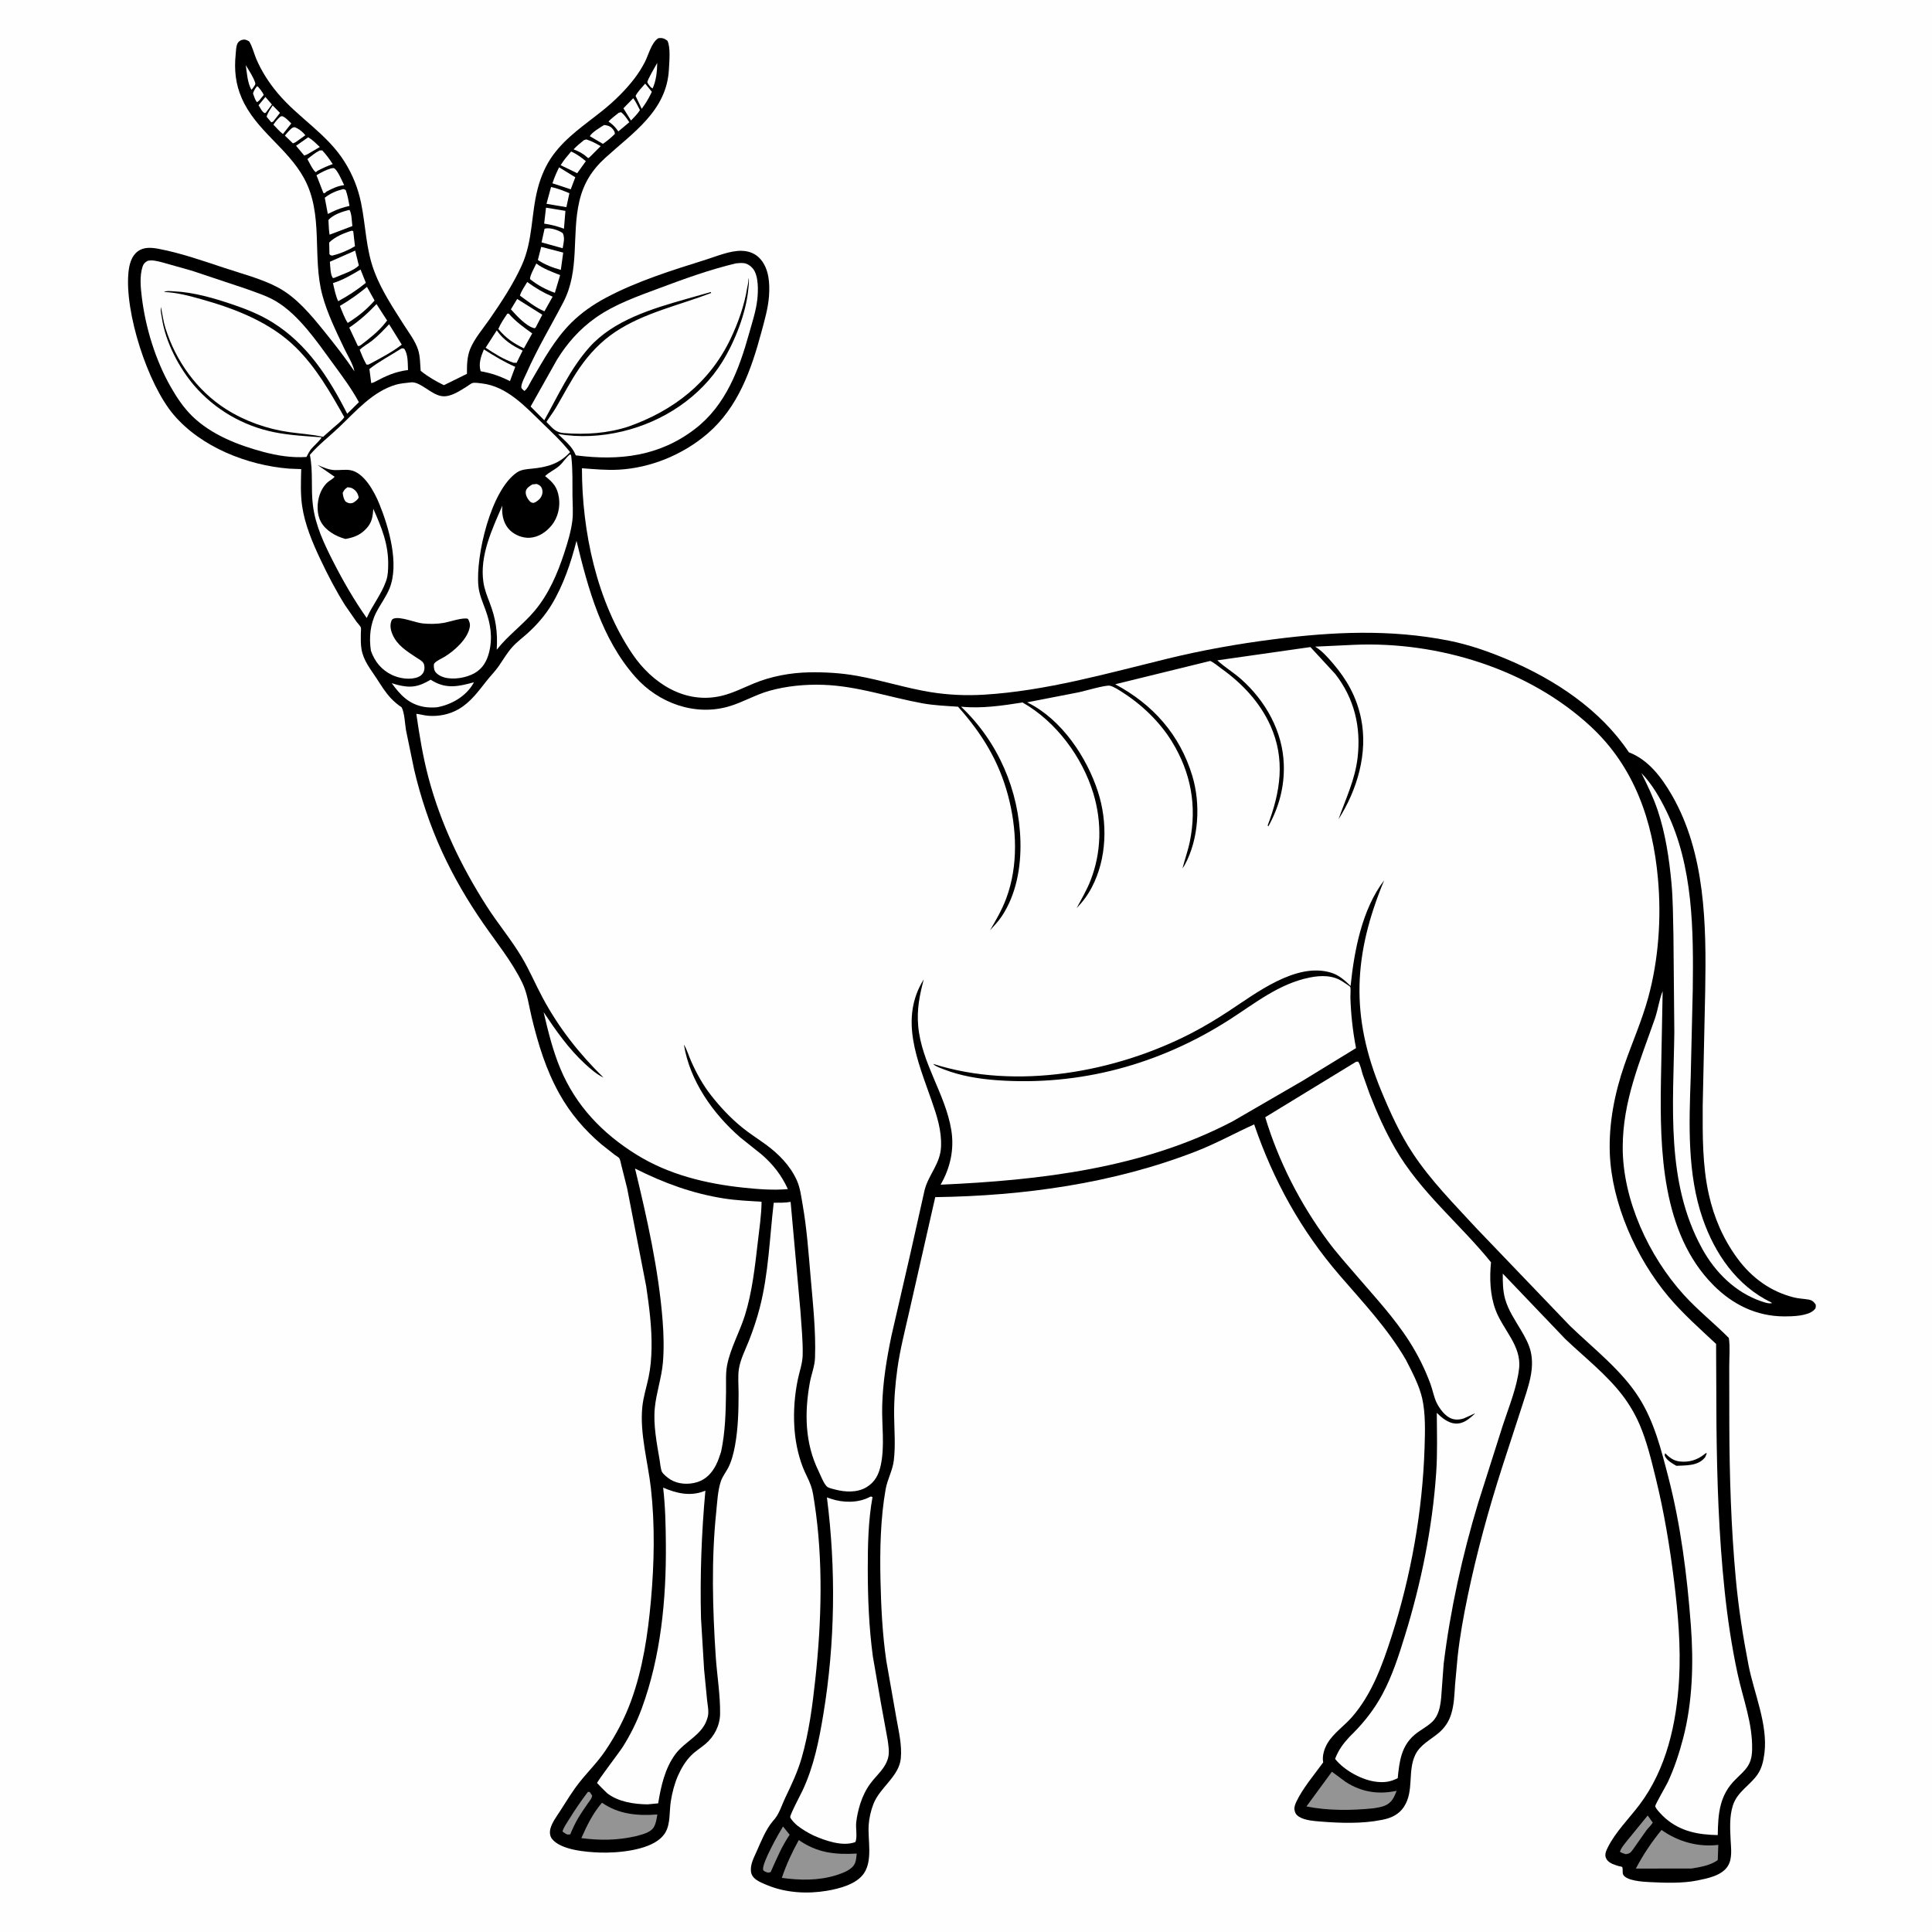 <svg version="1.1" xmlns="http://www.w3.org/2000/svg" style="display: block;" viewBox="0 0 2048 2048" width="1024" height="1024">
<path transform="translate(0,0)" fill="rgb(254,254,254)" d="M -0 -0 L 2048 0 L 2048 2048 L -0 2048 L -0 -0 z"/>
<path transform="translate(0,0)" fill="rgb(0,0,0)" d="M 697.906 40.5 C 702.009 39.923 704.233 40.721 707.5 43.181 C 711.01 50.493 709.494 65.112 709.074 73.446 C 706.858 117.459 671.009 140.555 641.5 167.437 C 627.351 180.327 618.483 194.64 614.116 213.406 C 605.753 249.346 614.898 286.23 597.141 320.384 C 584.242 345.195 569.587 369.461 558.327 395.079 C 556.627 398.949 552.466 406.326 552.605 410.522 C 552.655 412.036 554.764 413.415 555.827 414.432 C 558.947 412.564 561.457 406.556 563.356 403.319 C 575.878 381.977 588.031 359.495 605.771 341.954 C 616.547 331.299 628.925 322.767 642.268 315.65 C 675.328 298.015 712.564 286.461 748.245 275.255 C 759.844 271.612 774.315 265.416 786.625 265.888 C 794.373 266.184 801.209 268.919 806.307 274.906 C 815.256 285.416 816.096 300.457 815.194 313.552 C 814.299 326.536 810.436 339.711 807.066 352.234 C 796.31 392.21 782.406 431.773 750.155 459.529 C 724.233 481.839 689.99 496.002 655.835 497.885 C 642.887 498.598 629.79 497.31 616.879 496.369 C 616.889 563.168 632.502 637.438 670.488 693.424 C 691.417 724.271 726.162 746.781 764.789 737.647 C 776.905 734.782 788.017 729.02 799.466 724.311 C 817.431 716.922 838.025 713.085 857.431 712.721 C 874.525 712.4 891.42 713.372 908.274 716.377 C 934.561 721.063 960.079 729.398 986.453 733.683 C 1004.87 736.676 1024.06 737.513 1042.69 736.414 C 1108.17 732.552 1173.65 713.837 1237.14 698.335 C 1274.61 689.187 1311.76 682.57 1350 677.679 C 1412.56 669.678 1473.56 666.791 1535.84 679.111 C 1557.26 683.35 1578.4 690.769 1598.48 699.28 C 1648.13 720.325 1696.3 752.044 1726.68 797.469 C 1747.39 805.39 1761.43 824.188 1772.16 842.736 C 1807.92 904.583 1808.81 980.619 1807.59 1050 L 1804.94 1172.2 C 1804.83 1203.43 1804.56 1235.35 1811.39 1266 C 1816.91 1290.78 1826.65 1313.39 1841.69 1333.89 C 1856.76 1354.44 1876.96 1369.22 1901.84 1375.38 C 1906.91 1376.64 1912.11 1376.72 1917.22 1377.62 C 1921.01 1378.29 1922.68 1379.92 1924.77 1383 C 1924.79 1386.12 1925.09 1386.71 1922.63 1388.96 C 1915.86 1395.13 1899.99 1395.46 1891.33 1395.44 C 1861.91 1395.34 1836.69 1382.93 1816.16 1362.22 C 1761.36 1306.95 1759.48 1218.86 1760.66 1146.09 L 1762.48 1050.65 C 1758.8 1059.68 1757.47 1070.59 1754.17 1080.04 C 1738.34 1125.45 1720.22 1166.89 1720.14 1216.13 C 1720.05 1271.86 1747.9 1331.83 1784.92 1372.58 C 1799.92 1389.1 1817.05 1402.58 1832.65 1418.3 C 1834.08 1427.98 1833.05 1439.09 1833.06 1448.91 L 1833.15 1509.54 C 1833.31 1564.36 1835 1619.09 1840.04 1673.69 C 1842.86 1704.29 1847.62 1734.83 1853.48 1765 C 1859.24 1794.64 1874.18 1827.9 1870.38 1858.36 L 1870.15 1860 C 1869.15 1867.36 1867.41 1874.62 1863.17 1880.84 C 1854.98 1892.86 1841.67 1899.11 1836.93 1913.86 C 1833.2 1925.49 1833.95 1938.14 1834.51 1950.14 C 1834.93 1959.14 1836.63 1970.15 1831.53 1978.17 C 1825.12 1988.24 1810.43 1991.1 1799.5 1993.33 C 1783.39 1996.61 1764.91 1995.9 1748.49 1995.1 C 1741.74 1994.76 1723.19 1993.76 1720.4 1986.68 C 1719.82 1985.21 1720.42 1980.31 1719.64 1979.29 C 1718.95 1978.38 1717.47 1978.62 1716.38 1978.28 C 1711.87 1976.87 1706.49 1975.49 1703.47 1971.53 C 1703.09 1971.02 1702.62 1970.14 1702.36 1969.55 C 1700.77 1965.85 1702.58 1961.88 1704.25 1958.5 C 1712.45 1941.94 1726.88 1927.75 1737.98 1913.04 C 1766.62 1875.1 1777.3 1826.39 1779.91 1779.78 C 1781.83 1745.4 1778.83 1710.54 1774.63 1676.42 C 1770.1 1639.64 1764.06 1603.13 1755.22 1567.13 C 1750.54 1548.08 1745.78 1528.02 1738 1509.98 C 1733.3 1499.07 1727.15 1488.63 1719.95 1479.18 C 1702.94 1456.89 1679.5 1438.67 1659.22 1419.35 L 1593.02 1350.07 C 1592.91 1359 1593.06 1368.34 1595.49 1377 C 1598.87 1389.03 1606.1 1399.51 1612.39 1410.16 C 1616.52 1417.16 1620.7 1424.62 1622.59 1432.59 C 1624.81 1441.97 1624.16 1451.37 1622.19 1460.73 C 1619.97 1471.26 1616.17 1481.66 1612.96 1491.93 L 1592.57 1554.62 C 1578.05 1599.73 1565.49 1645.52 1555.81 1691.92 C 1551.36 1713.29 1547.44 1734.88 1545.1 1756.59 L 1542.41 1786.08 C 1541.73 1796.57 1541.42 1807 1538.29 1817.11 C 1535.87 1824.92 1531.44 1831.58 1525.22 1836.86 C 1516.53 1844.22 1505.5 1849.38 1500.3 1860.1 C 1491.84 1877.55 1499.24 1898.43 1488.29 1915.21 C 1483.03 1923.27 1475.13 1927.06 1465.94 1928.93 L 1464 1929.3 C 1443.83 1933.34 1420.41 1932.58 1399.99 1930.93 C 1392.96 1930.36 1383.05 1929.7 1377 1925.8 C 1374.09 1923.93 1372.79 1921.92 1372.2 1918.5 C 1371.69 1915.62 1373.1 1912.18 1374.31 1909.64 C 1381.21 1895.2 1393.27 1881.21 1402.65 1868.19 C 1401.27 1861.49 1403.87 1853.34 1407.35 1847.63 C 1413.8 1837.04 1424.86 1829.6 1432.98 1820.35 C 1454.18 1796.19 1465.38 1764.96 1475.08 1734.81 C 1495.76 1670.57 1507.98 1601.85 1510.11 1534.4 C 1510.63 1517.86 1511.24 1498.77 1507.64 1482.62 C 1504.52 1468.59 1496.88 1454.33 1490.38 1441.58 C 1471.01 1408.24 1445.27 1381.09 1420.27 1352.12 C 1379.19 1304.52 1349.81 1251.36 1329.47 1191.89 C 1308.88 1201.23 1289.35 1212.08 1268.2 1220.34 C 1180.57 1254.55 1085.1 1267.72 991.395 1269.01 L 963.697 1391 C 959.237 1410.66 954.107 1430.56 951.315 1450.5 C 949 1467.04 947.633 1483.79 947.815 1500.5 C 947.987 1516.37 949.391 1532.29 947.474 1548.11 C 946.159 1558.95 940.734 1567.98 938.851 1578.48 C 933.338 1609.22 932.636 1643.48 933.334 1674.7 C 933.976 1703.36 935.386 1732.14 939.517 1760.54 L 950.284 1821.75 C 952.734 1835.48 956.222 1850 954.89 1864 C 953.076 1883.08 932.74 1894.7 925.896 1912.25 C 923.177 1919.22 921.296 1927.28 920.829 1934.74 C 919.834 1950.67 925.225 1971.68 915.898 1985.69 C 908.137 1997.35 889.815 2002.05 876.718 2004.27 C 855.936 2007.8 833.248 2006.56 813.627 1998.48 C 809.35 1996.72 804.422 1994.78 800.754 1991.93 C 798.075 1989.85 796.365 1987.02 796.03 1983.62 C 795.303 1976.25 798.98 1969.52 801.885 1963 C 806.628 1952.36 811.735 1939.26 819.335 1930.39 L 821.561 1927.76 C 826.485 1921.5 829.067 1912.59 832.554 1905.37 C 839.112 1891.78 845.478 1878.26 849.699 1863.73 C 857.538 1836.75 861.264 1807.88 864.281 1780 C 870.908 1718.75 872.755 1654.09 863.365 1593.05 C 862.455 1587.14 861.653 1580.74 859.676 1575.07 C 857.256 1568.13 853.419 1561.68 850.823 1554.79 C 845.606 1540.92 842.851 1526.64 842.003 1511.89 C 841.063 1495.55 842.357 1478.62 845.665 1462.57 C 847.419 1454.07 850.652 1445.29 850.868 1436.58 C 851.25 1421.1 849.45 1405.18 848.492 1389.7 L 838.087 1274.03 C 832.218 1275.12 826.137 1274.88 820.182 1274.95 C 815.795 1312.17 814.751 1350.23 805.264 1386.67 C 802.258 1398.22 798.365 1409.9 793.99 1421 C 790.26 1430.46 785.042 1440.57 783.344 1450.59 C 781.965 1458.72 782.959 1468.67 782.94 1476.98 C 782.898 1495.59 782.467 1514.36 779.078 1532.72 C 777.669 1540.35 775.48 1549.09 771.864 1556 C 769.396 1560.72 765.795 1565.26 764.109 1570.31 C 760.76 1580.37 760.31 1592.47 759.21 1603 C 753.962 1653.24 755.374 1705.09 758.674 1755.44 C 759.999 1775.66 763.606 1796.57 763.321 1816.78 C 763.147 1829.1 757.193 1840.79 747.747 1848.73 C 742.811 1852.88 737.317 1856.19 732.73 1860.77 C 726.725 1866.77 722.036 1874.67 718.653 1882.4 C 714.932 1890.91 712.537 1900.31 711.075 1909.48 C 709.384 1920.08 710.898 1933.43 705.183 1942.76 C 703.832 1944.97 702.09 1946.97 700.182 1948.71 C 686.034 1961.61 654.321 1964.42 635.924 1963.78 C 621.651 1963.28 595.164 1961.26 585.425 1949.65 C 582.716 1946.42 582.465 1942.11 583.545 1938.15 C 585.293 1931.76 589.923 1925.68 593.489 1920.14 C 600.013 1910.01 606.474 1899.23 613.924 1889.76 C 623.082 1878.13 633.362 1868.2 641.715 1855.78 C 652.877 1839.19 662.005 1822.03 668.883 1803.24 C 681.391 1769.08 686.801 1732.48 690.028 1696.38 C 693.522 1657.31 694.391 1616.69 689.992 1577.66 C 686.827 1549.57 678.073 1519.65 680.871 1491.5 C 681.934 1480.8 685.298 1470.57 687.5 1460.08 C 689.664 1449.77 690.479 1439.56 690.674 1429.04 C 691.077 1407.34 688.158 1384.81 684.974 1363.37 L 664.806 1259.68 L 658.728 1235.47 C 658.19 1233.55 657.536 1229.41 656.506 1227.82 C 655.796 1226.72 652.853 1225.08 651.701 1224.21 L 637.446 1212.98 C 619.515 1197.73 604.459 1180.09 592.995 1159.5 C 578.654 1133.74 570.657 1107.33 563.707 1078.87 C 560.674 1066.45 559.159 1053.07 553.497 1041.51 C 542.476 1019 526.484 999.385 512.294 978.892 C 495.544 954.702 480.807 929.488 468.537 902.742 C 455.881 875.154 445.965 845.491 439.046 815.967 L 430.449 774.395 C 429.183 767.413 428.947 755.83 425.777 749.825 C 421.674 746.994 418.041 744.062 414.61 740.428 C 408.422 733.873 404.007 726.497 399.111 719 C 392.558 708.969 385.131 700.131 383.152 687.838 C 382.288 682.47 382.468 676.907 382.49 671.482 C 382.497 669.775 382.959 666.806 382.539 665.244 C 382.154 663.81 378.994 660.506 377.932 659.093 L 365.853 641.657 C 355.992 625.963 347.412 609.422 339.5 592.668 C 331.13 574.943 323.108 555.864 320.263 536.342 C 318.369 523.344 319.011 510.366 319.298 497.28 L 306.5 496.777 C 262.168 493.239 213.112 473.961 183.95 439.5 C 156.382 406.924 131.885 330.662 136.195 288.531 C 137.025 280.414 139.22 271.404 146.204 266.328 C 152.74 261.577 160.966 262.401 168.5 263.841 C 192 268.332 215.29 276.538 238 284.044 C 256.252 290.076 277.522 295.607 294.498 304.644 C 314.205 315.137 329.416 333.567 343.246 350.648 C 354.66 364.746 365.569 378.682 375.782 393.71 C 373.889 385.195 368.469 376.89 364.721 368.997 C 356.2 351.056 346.884 332.081 341.727 312.911 C 330.68 271.849 343.434 227.293 322.135 188.65 C 304.355 156.391 271.148 138.285 256.237 104.026 C 249.691 88.984 248.2 74.18 249.786 58 C 250.133 54.46 250.147 49.421 251.701 46.206 C 252.551 44.449 254.356 42.894 256.264 42.382 C 259.662 41.469 261.248 42.197 264.132 43.89 C 267.691 49.587 269.058 56.354 271.684 62.512 C 277.271 75.613 285.068 87.63 294.176 98.541 C 316.301 125.046 346.83 141.907 365.433 171.78 C 373.881 185.348 379.52 199.4 382.742 215.058 C 387.828 239.764 387.787 264.089 396.907 288.039 C 404.54 308.082 416.389 325.844 427.809 343.863 C 433.117 352.238 440.256 361.399 443.24 370.866 C 445.409 377.746 445.367 385.883 445.926 393.066 C 453.371 399.17 461.921 404.081 470.545 408.32 L 495.003 396.289 C 494.895 387.5 495.056 378.356 498.352 370.08 C 502.709 359.141 512.374 347.927 519.05 338.249 C 531.506 320.193 544.002 301.383 553.055 281.371 C 565.071 254.81 562.838 227.29 570.043 199.751 C 573.317 187.236 578.527 174.995 586.182 164.5 C 600.422 144.975 620.274 132.059 638.8 117.164 C 651.189 107.204 663.155 95.564 672.794 82.885 C 676.862 77.533 680.54 71.663 683.629 65.688 C 687.429 58.333 690.605 44.802 697.906 40.5 z"/>
<path transform="translate(0,0)" fill="rgb(254,254,254)" d="M 260.539 69.062 C 263.885 74.707 268.767 81.82 270.579 88.037 C 271.056 89.674 269.527 91.112 268.696 92.5 C 268.033 93.626 267.427 94.241 266.5 95.14 C 262.278 87.612 261.763 77.495 260.539 69.062 z"/>
<path transform="translate(0,0)" fill="rgb(254,254,254)" d="M 272.356 91.5 L 273.536 91.901 C 275.678 94.655 278.246 97.371 279.577 100.604 L 274.832 106.5 L 272.5 108.354 C 270.283 105.983 269.314 102.046 268.197 99 C 269.144 95.936 270.399 94.024 272.356 91.5 z"/>
<path transform="translate(0,0)" fill="rgb(254,254,254)" d="M 696.679 66.707 C 696.614 75.438 695.536 85.82 691.772 93.769 L 689.898 92.5 C 688.6 90.893 687.002 89.236 686.264 87.288 C 685.617 85.584 695.337 69.162 696.679 66.707 z"/>
<path transform="translate(0,0)" fill="rgb(254,254,254)" d="M 281.325 102.782 L 288.231 110.784 L 281.746 119.5 L 280.48 119.884 C 277.683 118.465 275.806 114.261 274.093 111.556 L 281.325 102.782 z"/>
<path transform="translate(0,0)" fill="rgb(254,254,254)" d="M 289.013 111.765 L 296.795 119.692 L 289.5 128.942 L 287.576 129.664 L 282.604 123.709 C 283.901 119.303 286.578 115.615 289.013 111.765 z"/>
<path transform="translate(0,0)" fill="rgb(254,254,254)" d="M 297.349 123.5 L 299.119 123.134 C 302.948 124.543 305.889 128.1 308.775 130.897 L 299.931 142.047 C 296.303 139.444 292.982 135.323 289.8 132.134 C 292.131 128.779 294.21 126.129 297.349 123.5 z"/>
<path transform="translate(0,0)" fill="rgb(254,254,254)" d="M 309.753 135.5 L 312.036 134.783 C 315.917 135.825 321.331 140.094 323.65 143.387 L 313.685 150.5 C 312.66 151.21 311.662 151.529 310.5 151.96 L 302.014 143.767 C 304.411 140.65 306.732 138.025 309.753 135.5 z"/>
<path transform="translate(0,0)" fill="rgb(254,254,254)" d="M 671.25 104.11 C 674.098 108.026 676.154 112.437 678.364 116.734 C 675.758 120.841 672.211 124.247 668.885 127.774 L 660.835 114.8 L 671.25 104.11 z"/>
<path transform="translate(0,0)" fill="rgb(254,254,254)" d="M 368.44 516.5 C 370.385 516.722 372.18 516.837 373.886 517.888 C 377.702 520.24 379.474 523.2 380.254 527.5 C 378.729 530.107 376.943 531.249 374.5 532.868 C 373.675 533.138 373 533.4 372.11 533.483 C 369.63 533.716 368.125 532.809 366.139 531.5 C 364.16 528.424 363.729 526.101 363.263 522.5 C 364.95 519.32 365.313 518.547 368.44 516.5 z"/>
<path transform="translate(0,0)" fill="rgb(254,254,254)" d="M 683.924 88.624 L 690.98 97.287 L 689.809 99.697 C 687.053 105.448 684.003 110.201 680.225 115.337 L 673.743 101.684 C 676.024 97.009 680.578 92.632 683.924 88.624 z"/>
<path transform="translate(0,0)" fill="rgb(254,254,254)" d="M 655.943 119.5 L 658.502 118.939 C 662.106 121.973 664.474 125.7 667.121 129.544 L 655.5 139.262 L 655.219 138.948 C 652.388 135.011 650.139 132.523 646.245 129.696 L 645.009 128.809 C 648.297 125.349 652.224 122.482 655.943 119.5 z"/>
<path transform="translate(0,0)" fill="rgb(254,254,254)" d="M 326.749 145.513 C 331.389 148.306 335.115 152.121 339.031 155.822 L 325.5 163.725 L 322.5 164.881 L 313.835 154.52 L 326.749 145.513 z"/>
<path transform="translate(0,0)" fill="rgb(254,254,254)" d="M 564.337 513.5 L 569 513.017 C 570.842 513.892 572.506 514.535 573.684 516.311 C 575.036 518.349 575.413 521.392 574.773 523.753 C 573.637 527.943 571.067 530.214 567.5 532.377 L 565.438 533.154 C 564.077 532.817 563.113 532.834 562.082 531.836 C 559.39 529.231 556.749 524.795 557.353 520.84 C 557.879 517.393 561.652 515.115 564.337 513.5 z"/>
<path transform="translate(0,0)" fill="rgb(254,254,254)" d="M 619.105 148.5 L 621.538 147.78 C 627.081 149.532 631.703 152.04 636.728 154.901 L 625.193 166.5 L 623.527 167.654 L 621.766 166.193 C 617.402 162.262 613.38 160.538 608.021 158.292 C 611.49 154.649 615.166 151.598 619.105 148.5 z"/>
<path transform="translate(0,0)" fill="rgb(254,254,254)" d="M 640.427 132.5 C 643.831 132.959 646.496 133.459 648.921 136.079 C 650.495 137.78 651.831 139.597 651.757 141.992 C 647.773 145.999 643.722 149.247 639.124 152.516 L 625.362 144.451 C 626.248 141.08 637.221 134.372 640.427 132.5 z"/>
<path transform="translate(0,0)" fill="rgb(254,254,254)" d="M 592.655 177.368 L 609.849 187.91 L 605.012 200.685 L 586.938 194.732 L 585.607 194.425 C 587.47 188.434 589.917 183.003 592.655 177.368 z"/>
<path transform="translate(0,0)" fill="rgb(254,254,254)" d="M 605.398 160.618 C 611.35 163.22 616.04 166.76 621.027 170.83 L 611.856 183.603 L 594.317 175.129 C 597.527 169.863 601.425 165.313 605.398 160.618 z"/>
<path transform="translate(0,0)" fill="rgb(254,254,254)" d="M 338.799 159.5 L 341.554 159.423 C 345.927 163.948 349.254 168.691 352.698 173.941 C 347.001 175.981 341.797 178.312 336.457 181.159 L 334.935 182.5 C 332.147 181.506 327.592 171.672 325.865 168.657 C 330.044 165.27 334.018 162.036 338.799 159.5 z"/>
<path transform="translate(0,0)" fill="rgb(254,254,254)" d="M 584.138 198.246 C 590.932 199.623 597.215 202.161 603.582 204.82 L 600.403 219.617 L 579.299 216.057 L 584.138 198.246 z"/>
<path transform="translate(0,0)" fill="rgb(254,254,254)" d="M 578.799 220.146 L 599.373 223.525 L 597.817 242.451 C 590.79 239.838 584.224 238.136 576.833 237.038 L 578.799 220.146 z"/>
<path transform="translate(0,0)" fill="rgb(254,254,254)" d="M 577.247 242.5 L 578.282 242.206 C 583.849 241.222 591.915 243.961 596.5 247.096 C 599.051 252.186 597.323 257.775 596.445 263.165 L 574.077 256.936 L 577.247 242.5 z"/>
<path transform="translate(0,0)" fill="rgb(149,148,149)" d="M 623.149 1899.5 L 625.111 1899.57 L 627.651 1903.29 C 627.559 1906.27 624.901 1909.11 623.236 1911.52 C 619.599 1916.78 615.925 1922.07 612.685 1927.59 C 609.485 1933.04 606.922 1938.65 604.5 1944.48 L 601.5 1944.71 C 599.493 1943.88 597.978 1942.79 596.24 1941.5 C 597.522 1936.97 600.807 1932.54 603.282 1928.51 C 609.45 1918.46 616.086 1908.93 623.149 1899.5 z"/>
<path transform="translate(0,0)" fill="rgb(254,254,254)" d="M 573.702 261.673 L 597.03 267.77 L 594.498 286.124 C 585.789 283.672 577.712 280.66 570.153 275.627 L 573.702 261.673 z"/>
<path transform="translate(0,0)" fill="rgb(254,254,254)" d="M 370.49 222.5 C 372.88 226.401 372.919 234.889 373.507 239.645 L 349.355 248.784 C 348.498 243.843 348.51 238.317 348.154 233.289 C 352.975 227.43 363.302 224.147 370.49 222.5 z"/>
<path transform="translate(0,0)" fill="rgb(149,148,149)" d="M 1746.62 1924.49 L 1751.98 1932.04 C 1750.24 1934.97 1747.36 1937.44 1745.27 1940.21 L 1731.07 1960.42 C 1728.66 1963.8 1727.62 1964.86 1723.5 1965.53 C 1721.19 1964.83 1719.28 1964.27 1717.21 1963 C 1718.38 1958.75 1722.32 1954.45 1724.98 1951 L 1746.62 1924.49 z"/>
<path transform="translate(0,0)" fill="rgb(254,254,254)" d="M 363.544 200.5 C 365.422 200.666 364.413 200.421 366.5 201.482 C 368.426 207.014 369.459 212.517 370.487 218.266 C 363.784 219.755 357.706 221.815 351.557 224.847 L 350.254 225.5 L 347.5 226.782 L 344.255 209.608 C 350.431 204.829 356.026 202.47 363.544 200.5 z"/>
<path transform="translate(0,0)" fill="rgb(254,254,254)" d="M 350.95 178.5 L 353.528 178.139 C 357.283 178.729 363.129 192.934 364.804 196.273 C 357.721 197.129 352.358 199.765 346.171 203.067 L 344 204.88 L 342.763 204.5 L 335.502 185.756 C 340.637 182.598 345.171 180.288 350.95 178.5 z"/>
<path transform="translate(0,0)" fill="rgb(149,148,149)" d="M 830.028 1936.16 L 837.078 1944.9 C 828.685 1957.23 823.002 1970.94 816.927 1984.5 C 815.107 1985.13 813.764 1985.24 811.974 1984.36 C 810.753 1983.76 809.189 1983.41 808.923 1981.93 C 807.645 1974.82 825.62 1943.28 830.028 1936.16 z"/>
<path transform="translate(0,0)" fill="rgb(254,254,254)" d="M 373.023 244.5 L 374.456 245.15 L 376.285 261.027 C 368.841 265.438 360.888 268.789 352.5 270.906 C 350.1 270.647 351.21 271.081 349.212 269.5 L 348.974 257.074 C 354.934 251.04 364.994 246.808 373.023 244.5 z"/>
<path transform="translate(0,0)" fill="rgb(254,254,254)" d="M 548.229 316.912 L 574.855 333.633 L 567.657 347.5 L 566.289 347.907 C 557.647 345.744 547.377 334.419 541.568 327.919 L 548.229 316.912 z"/>
<path transform="translate(0,0)" fill="rgb(254,254,254)" d="M 558.865 298.938 C 567.756 305.359 575.714 310.161 585.813 314.495 L 577.133 329.99 C 568.336 326.514 558.819 318.912 551.162 313.363 C 552.458 308.649 556.388 303.253 558.865 298.938 z"/>
<path transform="translate(0,0)" fill="rgb(254,254,254)" d="M 376.506 265.641 L 380.37 281.396 C 375.316 286.972 361.632 291.3 354.5 294.458 L 353.017 294.78 C 350.104 291.884 350.117 281.756 349.702 277.451 L 376.506 265.641 z"/>
<path transform="translate(0,0)" fill="rgb(254,254,254)" d="M 568.507 279.322 C 576.091 285.014 585.043 288.137 593.77 291.62 L 588.17 310.389 C 578.494 306.918 569.919 302.382 561.924 295.904 C 561.23 292.918 567.008 282.665 568.507 279.322 z"/>
<path transform="translate(0,0)" fill="rgb(254,254,254)" d="M 382.199 285.724 L 387.834 299.819 C 378.534 307.418 369.029 313.575 358.475 319.299 C 355.75 313.259 354.418 306.527 352.976 300.092 C 363.651 296.767 372.609 291.394 382.199 285.724 z"/>
<path transform="translate(0,0)" fill="rgb(254,254,254)" d="M 526.577 350.247 C 533.893 360.598 542.807 366.227 554.022 371.627 L 547.597 384.598 L 544.227 384.5 C 533.468 380.736 524.2 374.897 514.792 368.602 L 526.577 350.247 z"/>
<path transform="translate(0,0)" fill="rgb(254,254,254)" d="M 512.943 370.381 C 523.852 377.3 534.315 383.645 546.182 388.861 L 540.571 404.008 C 529.88 398.666 521.302 395.643 509.527 393.537 C 507.04 385.538 509.876 377.691 512.943 370.381 z"/>
<path transform="translate(0,0)" fill="rgb(254,254,254)" d="M 389.009 304.098 L 397.059 318.588 C 388.356 328.507 379.696 335.281 368.62 342.352 C 365.116 336.993 362.746 330.181 360.286 324.285 C 370.695 318.202 379.735 311.789 389.009 304.098 z"/>
<path transform="translate(0,0)" fill="rgb(254,254,254)" d="M 537.789 332.5 L 539.316 332.455 C 546.409 340.701 555.368 347.156 564.171 353.432 L 555.35 369.25 C 544.004 363.696 536.268 358.462 528.22 348.721 C 530.737 342.843 534.229 337.779 537.789 332.5 z"/>
<path transform="translate(0,0)" fill="rgb(254,254,254)" d="M 425.368 369.5 C 427.286 369.044 426.241 369.074 428.5 369.68 C 432.724 375.836 432.133 384.978 432.52 392.245 C 419.071 393.913 409.279 398.422 397.387 404.712 C 395.961 405.549 395.086 405.773 393.5 406.124 L 391.584 391.171 C 401.728 383.123 414.414 376.575 425.368 369.5 z"/>
<path transform="translate(0,0)" fill="rgb(254,254,254)" d="M 399.102 322.331 L 410.344 339.763 L 409.601 340.727 L 408.334 342.309 C 401.171 351.444 391.662 358.756 382.5 365.792 C 380.375 366.955 381.447 366.728 379.342 366.706 L 370.227 347.292 C 381.232 339.794 389.989 331.98 399.102 322.331 z"/>
<path transform="translate(0,0)" fill="rgb(254,254,254)" d="M 412.46 343.725 L 425.903 365.36 C 415.441 373.399 403.127 379.786 391.514 386.027 C 389.882 386.744 390.862 386.471 388.5 386.512 C 385.58 381.446 383.451 376.238 381.293 370.819 C 385.047 367.099 390.357 364.332 394.556 361.007 C 401.081 355.839 406.738 349.746 412.46 343.725 z"/>
<path transform="translate(0,0)" fill="rgb(254,254,254)" d="M 456.486 720.513 L 458.889 721.956 C 473.748 730.59 486.654 727.502 502.277 723.265 L 501.603 724.716 C 493.612 738.438 478.34 746.993 463.244 749.751 C 458.616 750.054 454.384 750.141 449.776 749.363 C 433.612 746.634 424.383 736.851 415.215 724.179 L 421.043 725.932 C 435.533 729.581 443.716 728.132 456.486 720.513 z"/>
<path transform="translate(0,0)" fill="rgb(149,148,149)" d="M 638.123 1910.94 C 655.762 1923.27 675.992 1925.03 696.823 1923.41 C 696.081 1927.88 695.412 1933.09 692.983 1937 C 689.255 1943 680.019 1944.73 673.658 1946.52 C 654.318 1950.92 635.856 1951.05 616.259 1948.48 C 622.299 1934.83 628.38 1922.35 638.123 1910.94 z"/>
<path transform="translate(0,0)" fill="rgb(149,148,149)" d="M 1411.84 1878.13 L 1426.76 1889.09 C 1443.41 1899.74 1461.27 1902.48 1480.44 1898.34 C 1479.24 1901.67 1477.97 1904.77 1475.94 1907.7 C 1471.07 1914.75 1463.89 1915.55 1456.05 1916.86 C 1433.01 1919.25 1407.66 1919.52 1384.88 1914.9 L 1411.84 1878.13 z"/>
<path transform="translate(0,0)" fill="rgb(149,148,149)" d="M 846.765 1950.52 C 866.184 1964.05 884.946 1966.18 908.176 1964.85 C 907.793 1968.01 907.608 1971.87 906.418 1974.82 C 903.458 1982.17 893.362 1985.47 886.535 1987.77 C 867.428 1993.66 848.333 1993.3 828.763 1990.62 C 833.608 1976.33 839.447 1963.73 846.765 1950.52 z"/>
<path transform="translate(0,0)" fill="rgb(149,148,149)" d="M 1761.29 1939.81 C 1778.89 1952.34 1800.08 1958.19 1821.48 1955.64 L 1820.88 1971.81 C 1813 1977.38 1802.58 1979.16 1793.25 1980.7 L 1734.08 1980.77 C 1741.88 1965.89 1750.65 1952.83 1761.29 1939.81 z"/>
<path transform="translate(0,0)" fill="rgb(254,254,254)" d="M 604.465 481.5 C 605.725 483.139 605.374 482.238 605.607 484.21 C 607.24 497.975 606.722 511.799 606.851 525.631 C 606.932 534.252 607.765 543.618 606.684 552.163 C 605.25 563.504 601.689 575.264 598.139 586.125 C 591.01 607.933 581.642 629.782 566.76 647.483 C 554.337 662.259 538.65 673.369 526.557 688.76 C 527.648 670.191 525.689 656.041 519.015 638.726 C 516.337 631.74 513.535 624.68 512.436 617.238 C 508.279 589.093 521.63 561.025 532.521 535.995 L 532.316 539.479 C 532.13 547.538 534.541 556.229 540.436 561.982 C 545.812 567.229 553.986 570.481 561.5 570.049 C 571.039 569.5 579.246 563.798 585.072 556.5 C 591.386 548.59 593.959 537.49 592.474 527.507 C 590.812 516.337 586.311 511.36 577.788 504.708 C 582.029 500.511 588.078 497.98 592.659 494.001 C 597.109 490.136 599.666 485.095 604.465 481.5 z"/>
<path transform="translate(0,0)" fill="rgb(254,254,254)" d="M 1739.93 819.497 C 1751.2 831.032 1759.69 845.876 1766.69 860.274 C 1794.88 918.289 1795.21 986.217 1794.39 1049.39 L 1792.23 1141.47 C 1790.48 1191.32 1788.42 1244.22 1805 1292 C 1817.9 1329.17 1841.16 1362.93 1877.31 1380.5 L 1878.5 1381.36 C 1874.83 1382.14 1870.72 1380.69 1867.19 1379.49 C 1839.65 1370.12 1818.2 1348.8 1804.36 1323.65 C 1765.46 1252.96 1773.93 1171.87 1774.85 1094.3 L 1773.91 991.402 C 1773.43 972.75 1773.52 954.039 1771.77 935.45 C 1769.36 909.815 1765.42 883.524 1757.24 859.051 C 1752.63 845.272 1746.4 832.466 1739.93 819.497 z"/>
<path transform="translate(0,0)" fill="rgb(254,254,254)" d="M 702.958 1576.97 C 717.238 1582.98 731.313 1586.42 746.376 1580.72 L 747.734 1580.19 C 743.622 1625.17 741.965 1670.24 743.095 1715.43 L 746.371 1769.68 L 749.491 1801.75 C 750.052 1807.06 751.605 1814.23 750.37 1819.39 L 750.073 1820.5 C 745.469 1838.77 726.429 1845.38 715.935 1859.5 C 704.846 1874.42 700.603 1893.65 697.696 1911.61 L 686.555 1912.7 C 672.057 1912.53 655.544 1910.08 643.696 1900.95 C 642.659 1900.15 632.912 1890.29 632.939 1890.11 C 633.284 1887.84 656.747 1857.21 660.195 1851.73 C 668.33 1838.82 675.046 1825.29 680.305 1810.97 C 700.546 1755.85 706.338 1695.19 705.839 1636.75 C 705.668 1616.73 705.279 1596.87 702.958 1576.97 z"/>
<path transform="translate(0,0)" fill="rgb(254,254,254)" d="M 922.627 1586.5 C 924.127 1586.43 923.361 1586.3 924.892 1587.05 C 920.367 1611.82 919.852 1638.33 919.878 1663.45 C 919.91 1694.34 921.132 1725.18 925.253 1755.82 L 933.893 1805.8 L 940.858 1843.84 C 941.651 1849.49 942.854 1856.32 941.73 1861.97 C 939.36 1873.88 929.794 1881.02 922.909 1890.22 C 918.067 1896.69 914.394 1904.25 911.946 1911.94 C 909.899 1918.36 908.407 1925.07 907.618 1931.77 C 906.923 1937.67 909.07 1947.71 906.691 1952.66 C 893.327 1957.76 874.647 1951.15 862.348 1945.68 C 856.48 1942.84 850.434 1939.27 845.302 1935.25 C 843.238 1933.63 838.332 1928.78 837.662 1926.27 C 837.107 1924.2 849.072 1901.54 850.614 1898.27 C 862.751 1872.52 868.195 1844.95 872.806 1817.06 C 885.271 1741.65 886.263 1663.07 876.567 1587.33 L 877.525 1587.68 L 879.137 1588.21 L 880.901 1588.81 C 893.657 1593.07 909.394 1593.34 921.486 1587.1 L 922.627 1586.5 z"/>
<path transform="translate(0,0)" fill="rgb(254,254,254)" d="M 673.15 1238.69 C 703.347 1253.91 733.822 1265.15 767.367 1270.41 C 780.534 1272.48 794.018 1273.07 807.307 1273.93 C 807.12 1288.17 804.929 1302.76 803.281 1316.92 C 800.294 1342.58 797.367 1369.66 789.617 1394.4 C 784.139 1411.9 774.085 1429.56 770.708 1447.5 C 769.062 1456.24 769.779 1466.1 769.64 1475 C 769.301 1496.7 768.931 1517.65 764.371 1538.95 C 762.786 1543.66 761.274 1548.55 758.977 1552.97 C 754.489 1561.6 748.393 1568.3 738.776 1571.21 C 729.735 1573.94 718.898 1573.4 710.674 1568.39 C 708.145 1566.85 703.618 1563.19 701.981 1560.68 C 700.339 1558.16 699.746 1550.72 699.192 1547.44 C 696.211 1529.82 692.385 1510.42 694.114 1492.5 C 695.668 1476.38 701.265 1460.79 702.696 1444.46 C 703.958 1430.06 703.534 1414.39 702.411 1399.97 C 698.2 1345.95 685.862 1291.24 673.15 1238.69 z"/>
<path transform="translate(0,0)" fill="rgb(254,254,254)" d="M 156.561 276.5 C 161.496 275.285 167.067 276.892 171.897 278.09 L 203.5 287.003 L 261.137 306.245 C 271.773 310.133 283.035 313.641 292.79 319.494 C 316.799 333.899 335.885 361.924 352.207 384.271 C 362.149 397.883 372.389 411.474 380.46 426.314 L 368.063 438.593 C 348.693 400.571 325.866 364.69 288.743 341.635 C 275.485 333.4 261.061 327.644 246.321 322.661 C 226.988 316.126 205.259 309.737 184.723 308.847 C 181.154 308.692 177.006 307.904 173.77 309.5 C 187.797 310.06 200.747 313.647 214.219 317.425 C 249.784 327.4 286.744 341.838 313.5 368.201 C 335.285 389.666 350.091 415.828 364.96 442.176 C 362.13 446.549 356.339 450.718 352.395 454.269 L 342.48 463.07 C 330.809 460.471 318.358 459.736 306.5 458.056 C 283.172 454.751 259.621 446.441 239.694 433.774 C 208.784 414.125 186.166 382.477 175.345 347.689 C 173.064 340.357 172.231 332.949 170.57 325.5 L 170.38 326.656 C 170.08 330.006 171.139 333.761 171.622 337.094 C 175.258 362.166 189.686 389.929 206.052 408.922 C 227.798 434.157 257.7 451.462 290.327 458.083 C 307.005 461.467 323.865 462.317 340.791 463.564 C 341.007 465.235 331.181 474.123 329.5 476.4 C 328.019 478.407 326.794 480.705 325.628 482.907 L 324.846 484.406 C 309.18 485.424 294.11 483.035 279 479.002 C 252.258 471.865 223.956 460.784 203.828 441.185 C 194.657 432.254 187.465 421.454 181.132 410.398 C 164.844 381.959 154.233 347.34 150.303 314.839 C 149.054 304.508 147.876 292.586 151.175 282.5 C 152.178 279.432 153.824 278.001 156.561 276.5 z"/>
<path transform="translate(0,0)" fill="rgb(254,254,254)" d="M 780.127 279.19 C 782.861 278.864 785.753 278.646 788.5 278.951 C 792.163 279.357 795.819 281.925 798.102 284.718 C 804.306 292.306 803.784 308.357 802.757 317.569 C 801.408 329.666 797.326 341.813 794.071 353.5 C 783.468 391.572 769.353 429.52 736.981 454.5 C 699.12 483.716 656.67 488.688 610.392 482.693 C 606.443 472.921 598.842 467.387 591.518 460.086 C 614.519 463.871 637.097 462.682 659.754 457.313 C 702.75 447.125 742.544 421.105 765.862 383.238 C 778.997 361.908 790.82 331.93 793.194 306.851 C 793.56 302.992 794.407 298.32 793.5 294.575 C 793.387 297.079 793.29 299.452 792.706 301.902 L 791.937 305.539 C 789.186 323.389 782.324 342.574 774.567 358.844 C 752.354 405.436 714.353 435.083 666.315 452.145 C 644.146 459.438 620.606 460.927 597.5 459.069 C 588.484 458.344 585.373 453.361 579.235 447.248 C 582.446 442.139 586.189 437.435 589.265 432.225 C 597.518 418.248 604.94 403.699 614.145 390.309 C 624.553 375.169 637.03 361.937 652.37 351.729 C 682.705 331.541 720.177 323.511 753.824 310.605 L 753.5 309.56 L 728.212 316.73 C 691.853 327.08 650.329 339.227 624.406 368.521 C 604.449 391.072 591.554 419.395 576.983 445.521 L 562.494 430.945 L 590.296 381.5 C 601.082 363.91 614.393 348.863 631.289 336.905 C 651.731 322.438 676.001 314.041 699.275 305.337 C 725.46 295.544 752.9 285.603 780.127 279.19 z"/>
<path transform="translate(0,0)" fill="rgb(254,254,254)" d="M 434.938 405.418 C 445.437 403.542 457.244 419.191 469.468 420.044 C 478.431 420.669 487.771 414.096 495.131 409.569 C 496.651 408.634 499.297 406.441 500.824 406.039 C 503.443 405.35 507.962 406.123 510.73 406.442 C 537.355 409.514 556.737 430.897 574.98 448.57 C 585.17 458.442 595.504 468.124 604.321 479.276 C 592.733 491.825 579.938 495.232 563.509 496.832 C 558.359 497.333 552.645 497.715 548.221 500.66 C 520.241 519.292 504.159 589.544 507.096 620.997 C 507.928 629.901 511.449 637.811 514.5 646.091 C 520.028 661.095 522.443 675.809 518.441 691.571 C 516.076 700.882 511.666 708.653 503.157 713.5 C 494.254 718.571 480.574 720.908 470.626 718.004 C 467.053 716.961 462.376 714.445 460.737 710.884 C 460.063 709.42 459.344 704.595 460.354 703.285 C 462.571 700.413 468.344 698.047 471.5 696.085 C 481.804 689.68 495.18 677.802 497.817 665.5 C 498.631 661.703 497.902 659.269 496.019 656 C 491.229 654.131 476.143 659.307 470.426 660.282 C 463.167 661.521 455.422 661.613 448.094 660.871 C 440.066 660.059 424.179 653.051 417.047 655.84 C 415.264 656.537 415.043 657.725 414.5 659.48 C 413.228 663.592 414.342 668.517 415.973 672.334 C 420.981 684.054 430.912 690.061 441.038 696.802 C 443.462 698.416 447.444 700.417 448.868 702.936 C 450.165 705.234 450.255 708.809 449.425 711.29 C 448.426 714.279 446.38 716.357 443.494 717.58 C 435.235 721.081 423.424 719.258 415.584 715.5 C 404.367 710.124 397.265 701.408 393.189 689.827 C 391.069 675.879 392.368 661.67 398.927 649 C 403.313 640.526 409.204 632.78 412.85 623.905 C 423.511 597.949 412.197 558.85 402.022 533.98 C 396.927 521.525 386.005 500.883 371.384 498.399 C 366.176 497.514 360.306 498.464 355 498.331 C 348.573 498.17 342.44 495.321 336.605 492.871 L 353.952 504.875 L 354.712 505.287 C 353.424 507.348 350.302 508.86 348.325 510.388 C 344.015 513.723 340.724 519.136 338.946 524.231 C 335.85 533.099 335.591 544.885 340.231 553.254 C 345.476 562.714 356.121 568.589 366.186 571.314 C 373.663 569.998 380 567.98 385.745 562.826 C 392.91 556.397 394.919 550.67 395.547 541.301 L 395.675 539.276 C 404.491 559.044 411.9 577.026 411.498 599.066 C 411.402 604.357 411.251 609.824 409.584 614.891 L 409.012 616.5 C 404.327 629.912 394.554 641.938 388.723 655.11 C 375.392 636.131 363.978 616.426 353.444 595.787 C 343.607 576.513 334.418 557.315 331.682 535.592 C 329.413 517.576 332.093 500.089 328.483 482.187 C 337.909 471.234 349.093 462.679 359.5 452.803 C 377.439 435.78 394.979 415.029 419.729 407.77 C 424.533 406.361 429.964 406.01 434.938 405.418 z"/>
<path transform="translate(0,0)" fill="rgb(254,254,254)" d="M 1437.51 1125.5 L 1439.69 1125.38 C 1442.25 1129 1443.12 1134.46 1444.43 1138.71 L 1452.01 1159.98 C 1459.7 1179.74 1468.31 1198.97 1478.89 1217.36 C 1505.65 1263.83 1547.33 1297 1580.52 1338.05 C 1578.91 1354.78 1579.43 1372.5 1585.29 1388.41 C 1593.06 1409.51 1612.99 1426.48 1610.31 1450.52 C 1608.05 1470.74 1599.39 1491.5 1593.08 1510.8 L 1566.9 1593.21 C 1550.17 1648.54 1537.37 1706.51 1530.34 1763.86 L 1527.7 1799.72 C 1526.76 1808.93 1525.16 1818.62 1518.09 1825.33 C 1512.68 1830.46 1505.53 1833.93 1499.77 1838.73 C 1485.36 1850.75 1483.36 1867.35 1481.65 1884.93 C 1473.98 1888.8 1468.01 1889.7 1459.49 1888.82 C 1443.97 1887.21 1424.82 1876.65 1415.24 1864.48 C 1418.91 1854.96 1423.78 1848.36 1430.66 1840.98 L 1434.87 1836.76 C 1446.91 1824.56 1457.14 1811.3 1465.29 1796.17 C 1475.87 1776.52 1482.67 1755.23 1489.23 1734 C 1506.5 1678.15 1518.35 1619.85 1522.4 1561.45 C 1523.87 1540.31 1523.18 1518.88 1523.06 1497.69 C 1528.29 1502.86 1534.9 1508.41 1542.53 1508.99 C 1551.28 1509.65 1557.41 1504.03 1563.44 1498.56 L 1563.12 1498.37 L 1557.99 1500.77 L 1551.67 1503.58 C 1546.28 1505.32 1541.12 1505.41 1536.12 1502.56 C 1530.57 1499.39 1525.9 1492.92 1523.05 1487.29 C 1520.1 1481.48 1518.78 1473.75 1516.51 1467.52 C 1510.68 1451.48 1503.02 1436.18 1493.85 1421.8 C 1477.85 1396.7 1457.54 1375.02 1438.24 1352.5 C 1427.86 1340.4 1417.08 1328.45 1407.6 1315.63 C 1378.24 1275.95 1355.5 1231.54 1341.19 1184.32 L 1437.51 1125.5 z"/>
<path transform="translate(0,0)" fill="rgb(254,254,254)" d="M 611.119 573.265 C 623.449 624.261 637.722 676.989 673.295 717.378 C 697.961 745.383 736.98 759.581 773.327 748.632 C 787.692 744.305 800.847 736.468 815.227 732.384 C 833.525 727.189 853.515 725.294 872.5 725.939 C 909.022 727.178 942.424 739.112 977.942 745.557 C 990.187 747.778 1003.16 748.299 1015.56 749.143 C 1040.67 777.277 1058.65 806.281 1068.48 842.929 C 1077.91 878.123 1079.57 917.579 1066.72 952.158 C 1062.13 964.522 1056 974.919 1049.45 986.193 C 1053.79 981.399 1058.36 976.635 1061.95 971.239 C 1077.31 948.138 1082.4 919.135 1081.7 891.827 C 1080.31 837.825 1057.97 786.204 1018.73 749.104 C 1040.2 751.321 1062.73 748.008 1083.93 744.651 C 1119.39 764.756 1147.37 802.498 1159.06 841.272 C 1168.22 871.667 1167.58 903.827 1155.95 933.5 C 1151.93 943.735 1146.39 953.063 1141.23 962.73 C 1147.89 955.817 1153.07 948.821 1157.52 940.291 C 1173.34 909.952 1174.34 871.709 1163.95 839.5 C 1152.05 802.594 1125.39 762.794 1089.96 745.076 L 1088.78 744.503 L 1143.69 733.822 C 1149.97 732.46 1172.07 725.959 1176.5 726.887 C 1180.55 727.736 1186.25 731.591 1189.83 733.864 C 1210.41 746.936 1229.43 765.224 1242.23 786.038 C 1262.44 818.89 1268.96 854.225 1261.29 892.044 C 1259.32 901.785 1255.86 910.979 1253.51 920.585 L 1255.73 917.133 C 1270.87 889.525 1272.89 852.205 1263.88 822.408 C 1250.65 778.657 1222.14 746.712 1182.16 725.337 L 1282.89 700.614 C 1287.12 702.531 1291.27 706.27 1295.08 708.989 C 1316.77 724.481 1335.55 744.459 1346.61 768.969 C 1362.83 804.921 1357.31 839.46 1343.78 875 L 1344.5 875.994 C 1355.86 855.416 1361.64 833.982 1360.88 810.386 C 1359.75 775.212 1341.53 742.968 1315.64 719.948 C 1307.66 712.856 1298.02 707.165 1290.42 699.987 L 1389.11 685.917 L 1415.47 714.513 C 1435.59 740.388 1442.89 770.607 1439.13 803 C 1436.37 826.752 1426.64 846.334 1418.86 868.471 C 1438.67 837.345 1450.4 798.187 1442.71 761.354 C 1437.96 738.6 1427.92 720.716 1412.89 703.134 C 1407.69 697.054 1401.77 690.309 1394.97 686.016 L 1394.08 685.482 L 1435.42 683.529 C 1524.34 679.707 1620.59 709.048 1686.5 770.338 C 1732.53 813.142 1751.96 869.977 1757.48 931.222 C 1761.24 972.956 1758.22 1017.14 1747.13 1057.66 C 1740.46 1082.03 1730.15 1105.14 1721.91 1128.98 C 1711.63 1158.74 1705.29 1190.77 1706.45 1222.36 C 1708.4 1275.62 1734.52 1333.85 1768.56 1374.37 C 1783.96 1392.69 1801.69 1408.32 1819.13 1424.61 L 1819.51 1509.99 C 1820.1 1568.93 1822.01 1627.66 1828.19 1686.31 C 1831.29 1715.79 1835.69 1745.53 1841.97 1774.5 C 1847.82 1801.51 1857.9 1826.54 1857.32 1854.64 C 1856.99 1870.79 1850.77 1875.52 1839.95 1886.04 C 1822.65 1902.89 1821.23 1922.54 1820.89 1945.26 C 1800.29 1944.9 1781.7 1941.5 1765.6 1927.66 C 1763.05 1925.47 1754.73 1917.35 1754.63 1914.49 C 1754.57 1912.87 1766.42 1892.44 1768.17 1888.67 C 1774.97 1874 1780.11 1858.28 1784.19 1842.66 C 1794.25 1804.19 1795.37 1762.31 1792.37 1722.76 C 1788.36 1669.86 1781.7 1616.69 1768.36 1565.28 C 1760.83 1536.34 1753.58 1507.12 1737.35 1481.53 C 1718.77 1452.21 1688.94 1429.38 1664.12 1405.34 L 1564.56 1301.49 C 1541.14 1275.98 1517.11 1251.93 1497.85 1222.91 C 1484.04 1202.11 1473.65 1179.22 1464.13 1156.21 C 1431.3 1076.88 1434.66 1011.84 1467.27 933.129 C 1443.85 963.774 1435.53 1007.62 1431.69 1045.14 C 1425.5 1039.19 1419.41 1033.65 1411 1031.08 C 1373.92 1019.72 1331.48 1052.85 1302.37 1071.91 C 1289.74 1080.18 1276.83 1088.02 1263.42 1094.97 C 1182.58 1136.86 1077.52 1155.84 989.364 1127.81 L 989.755 1128.38 C 992.349 1130.7 997.368 1132.36 1000.61 1133.62 C 1018.16 1140.45 1037.7 1143.69 1056.39 1145.05 C 1144.47 1151.44 1228.71 1128.59 1303 1081.08 C 1330.47 1063.51 1355.65 1042.75 1388.5 1036.19 C 1400.56 1033.78 1413.13 1033.65 1423.6 1040.76 C 1424.59 1041.44 1431.07 1045.49 1431.3 1046.2 C 1432.06 1048.49 1431.39 1054.44 1431.47 1057.05 C 1432.01 1075.46 1433.97 1092.93 1437.44 1111.04 L 1381.08 1145.54 L 1306.95 1188.5 C 1211.92 1238.49 1102.69 1251.14 997.062 1255.82 C 1007.42 1237.94 1011.75 1218.15 1008.37 1197.67 C 1002.05 1159.43 976.853 1126.97 973.332 1087.59 C 971.755 1069.95 974.778 1055.04 979.227 1038.13 C 952.93 1080.24 972.883 1124.55 987.466 1166.47 C 993.098 1182.66 998.294 1198.2 997.534 1215.59 C 996.741 1233.74 984.636 1244.63 980.226 1261.07 L 965.217 1328.05 L 945.013 1415.78 C 939.873 1440.42 935.808 1465.01 935.169 1490.24 C 934.645 1510.89 938.019 1532.75 933.675 1553.06 C 931.524 1563.11 927.629 1571 918.51 1576.5 C 908.603 1582.47 895.84 1581.79 885 1578.9 C 882.905 1578.34 878.907 1577.46 877.236 1576.32 C 873.463 1573.75 869.741 1563.55 867.697 1559.38 C 853.2 1529.78 852.69 1497.8 858.428 1465.77 C 859.979 1457.12 863.617 1448.29 863.944 1439.5 C 864.986 1411.45 861.675 1381.39 859.268 1353.4 C 857.073 1327.86 855.261 1302.14 850.808 1276.89 C 849.275 1268.19 848.236 1259.04 844.55 1250.93 C 837.559 1235.55 825.305 1223.11 811.806 1213.25 C 803.302 1207.03 794.286 1201.41 786.142 1194.71 C 774.156 1184.87 763.448 1173.46 753.881 1161.27 C 745.124 1150.11 738.312 1137.79 732.585 1124.84 C 730.037 1119.08 728.167 1112.55 724.96 1107.18 C 731.066 1145.62 755.827 1180.67 784.72 1205.72 L 807.623 1224.02 C 819.729 1234.59 828.484 1245.92 835.178 1260.48 C 819.695 1261.89 803.322 1260.59 787.907 1258.95 C 748.15 1254.73 708.804 1245.18 674.568 1223.87 C 638.586 1201.47 610.575 1172.34 594.067 1132.95 C 585.974 1113.64 581.007 1093.26 576.259 1072.93 C 589.33 1092.51 602.858 1111.88 620.298 1127.88 C 626.035 1133.14 632.617 1138.95 639.728 1142.26 C 613.794 1116.77 592.435 1089.75 575.208 1057.63 C 567.5 1043.26 561.276 1028.33 552.856 1014.28 C 541.745 995.744 527.594 978.877 515.93 960.631 C 488.783 918.168 467.269 873.382 454.25 824.547 C 448.312 802.271 444.62 779.471 441.305 756.684 C 445.401 757.077 449.325 758.339 453.431 758.706 C 464.73 759.716 476.454 757.404 486.268 751.671 C 498.996 744.236 507.026 732.844 515.945 721.596 C 520.066 716.399 524.834 711.638 528.617 706.204 C 533.345 699.415 537.451 692.199 542.985 686 C 548.055 680.319 554.2 675.899 559.803 670.784 C 569.471 661.958 577.933 652.179 584.72 640.962 C 597.153 620.413 605.238 596.455 611.119 573.265 z"/>
<path transform="translate(0,0)" fill="rgb(0,0,0)" d="M 1765.11 1540.5 C 1769.65 1544.97 1773.92 1548.47 1780.54 1549.22 C 1790.58 1550.35 1799.31 1547.59 1807.06 1541.33 C 1808.41 1540.24 1807.61 1540.5 1809.31 1540.5 L 1807.62 1544.5 L 1806.94 1545.41 C 1799.64 1554.03 1787.4 1553.29 1777.01 1553.82 C 1772.87 1551.49 1767.53 1548.43 1765.18 1544.12 C 1764.21 1542.33 1764.62 1542.33 1765.11 1540.5 z"/>
</svg>